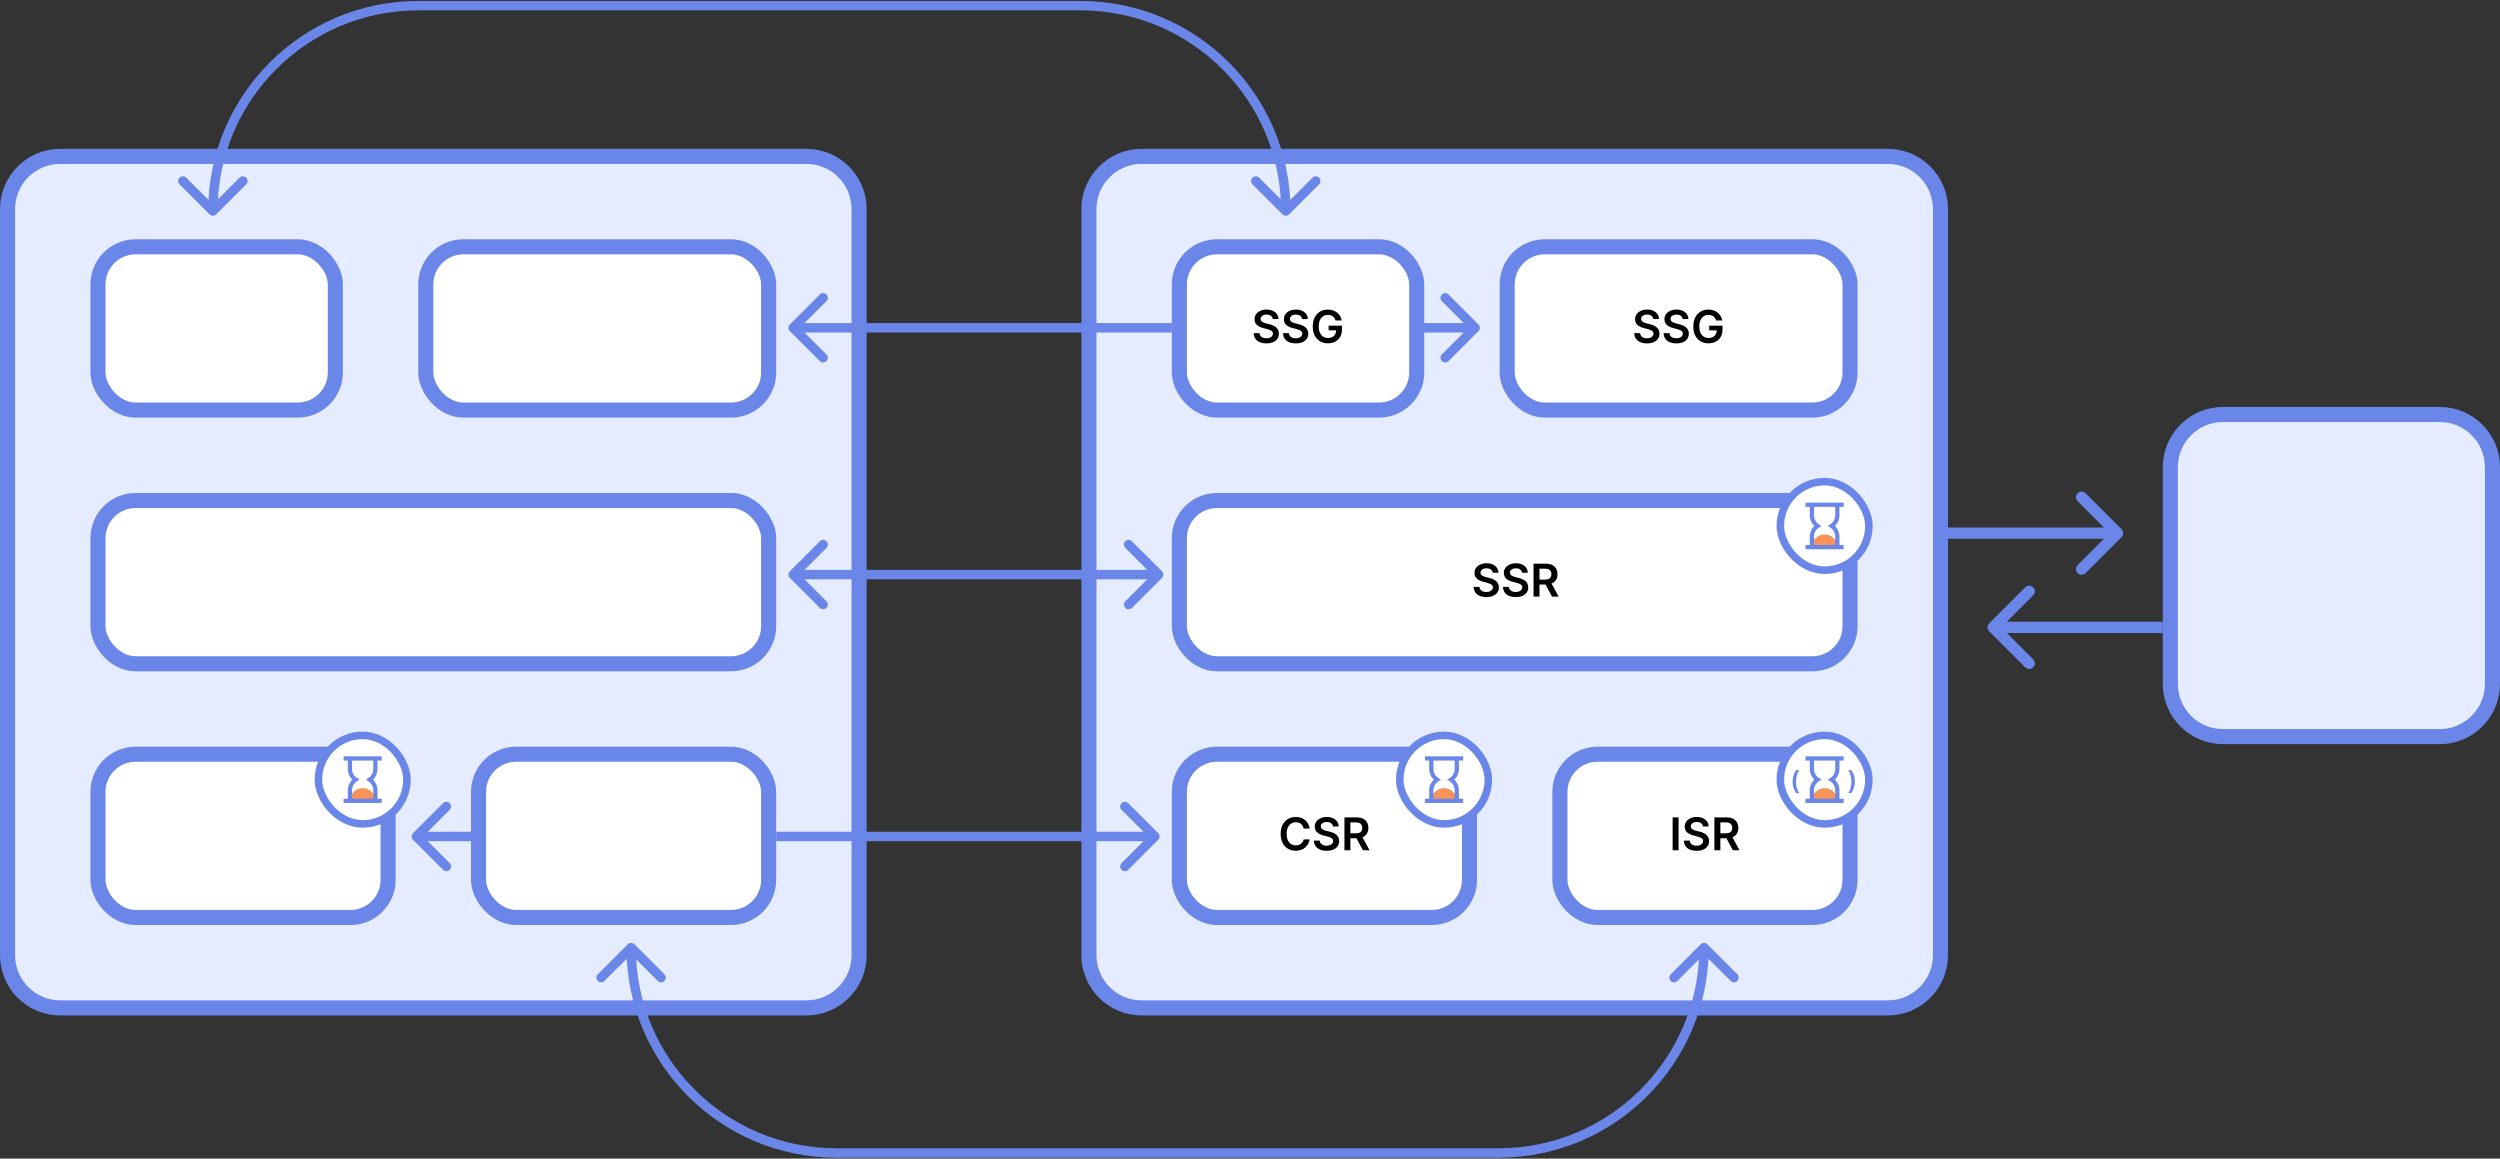 <?xml version="1.0" encoding="utf-8"?>
<svg xmlns="http://www.w3.org/2000/svg" width="1327" height="615" viewBox="0 0 1327 615" fill="none">
<rect x="0" y="0" width="1327" height="615" fill="#333333" stroke="none"/>
<g clip-path="url(#clip0_627_802)">
<path d="M606 83H1002C1017.46 83 1030 95.536 1030 111V507C1030 522.464 1017.46 535 1002 535H606C590.536 535 578 522.464 578 507V111C578 95.536 590.536 83 606 83Z" fill="#E6ECFF"/>
<path d="M606 83H1002C1017.46 83 1030 95.536 1030 111V507C1030 522.464 1017.46 535 1002 535H606C590.536 535 578 522.464 578 507V111C578 95.536 590.536 83 606 83Z" stroke="#6986E8" stroke-width="8"/>
<rect x="626" y="131" width="126" height="86.667" rx="20" fill="white"/>
<rect x="626" y="131" width="126" height="86.667" rx="20" stroke="#6986E8" stroke-width="8"/>
<path d="M675.563 169.344C675.483 168.599 675.148 168.02 674.557 167.605C673.972 167.19 673.211 166.983 672.273 166.983C671.614 166.983 671.049 167.082 670.577 167.281C670.105 167.48 669.745 167.75 669.495 168.091C669.245 168.432 669.117 168.821 669.111 169.259C669.111 169.622 669.194 169.937 669.358 170.205C669.529 170.472 669.759 170.699 670.049 170.886C670.338 171.068 670.659 171.222 671.012 171.347C671.364 171.472 671.719 171.577 672.077 171.662L673.713 172.071C674.373 172.224 675.006 172.432 675.614 172.693C676.228 172.955 676.776 173.284 677.259 173.682C677.748 174.08 678.134 174.56 678.418 175.122C678.702 175.685 678.844 176.344 678.844 177.099C678.844 178.122 678.583 179.023 678.06 179.801C677.537 180.574 676.782 181.179 675.793 181.616C674.81 182.048 673.62 182.264 672.222 182.264C670.864 182.264 669.685 182.054 668.685 181.634C667.691 181.213 666.912 180.599 666.35 179.793C665.793 178.986 665.492 178.003 665.446 176.844H668.557C668.603 177.452 668.79 177.957 669.12 178.361C669.449 178.764 669.878 179.065 670.407 179.264C670.941 179.463 671.537 179.562 672.196 179.562C672.884 179.562 673.486 179.46 674.003 179.256C674.526 179.045 674.935 178.756 675.23 178.386C675.526 178.011 675.676 177.574 675.682 177.074C675.676 176.619 675.543 176.244 675.282 175.949C675.02 175.648 674.654 175.398 674.182 175.199C673.716 174.994 673.171 174.812 672.546 174.653L670.56 174.142C669.123 173.773 667.986 173.213 667.151 172.463C666.321 171.707 665.907 170.705 665.907 169.455C665.907 168.426 666.185 167.526 666.742 166.753C667.304 165.98 668.069 165.381 669.034 164.955C670 164.523 671.094 164.307 672.316 164.307C673.554 164.307 674.64 164.523 675.571 164.955C676.509 165.381 677.245 165.974 677.779 166.736C678.313 167.491 678.588 168.361 678.605 169.344H675.563ZM691.149 169.344C691.069 168.599 690.734 168.02 690.143 167.605C689.558 167.19 688.797 166.983 687.859 166.983C687.2 166.983 686.635 167.082 686.163 167.281C685.691 167.48 685.331 167.75 685.081 168.091C684.831 168.432 684.703 168.821 684.697 169.259C684.697 169.622 684.779 169.937 684.944 170.205C685.115 170.472 685.345 170.699 685.635 170.886C685.924 171.068 686.245 171.222 686.598 171.347C686.95 171.472 687.305 171.577 687.663 171.662L689.299 172.071C689.958 172.224 690.592 172.432 691.2 172.693C691.814 172.955 692.362 173.284 692.845 173.682C693.333 174.08 693.72 174.56 694.004 175.122C694.288 175.685 694.43 176.344 694.43 177.099C694.43 178.122 694.169 179.023 693.646 179.801C693.123 180.574 692.368 181.179 691.379 181.616C690.396 182.048 689.206 182.264 687.808 182.264C686.45 182.264 685.271 182.054 684.271 181.634C683.277 181.213 682.498 180.599 681.936 179.793C681.379 178.986 681.078 178.003 681.032 176.844H684.143C684.189 177.452 684.376 177.957 684.706 178.361C685.035 178.764 685.464 179.065 685.993 179.264C686.527 179.463 687.123 179.562 687.782 179.562C688.47 179.562 689.072 179.46 689.589 179.256C690.112 179.045 690.521 178.756 690.816 178.386C691.112 178.011 691.262 177.574 691.268 177.074C691.262 176.619 691.129 176.244 690.868 175.949C690.606 175.648 690.24 175.398 689.768 175.199C689.302 174.994 688.757 174.812 688.132 174.653L686.146 174.142C684.708 173.773 683.572 173.213 682.737 172.463C681.907 171.707 681.493 170.705 681.493 169.455C681.493 168.426 681.771 167.526 682.328 166.753C682.89 165.98 683.654 165.381 684.62 164.955C685.586 164.523 686.68 164.307 687.902 164.307C689.14 164.307 690.225 164.523 691.157 164.955C692.095 165.381 692.831 165.974 693.365 166.736C693.899 167.491 694.174 168.361 694.191 169.344H691.149ZM708.942 170.119C708.8 169.659 708.604 169.247 708.354 168.884C708.11 168.514 707.814 168.199 707.468 167.938C707.127 167.676 706.735 167.48 706.292 167.349C705.848 167.213 705.365 167.145 704.843 167.145C703.905 167.145 703.07 167.381 702.337 167.852C701.604 168.324 701.027 169.017 700.607 169.932C700.192 170.841 699.985 171.949 699.985 173.256C699.985 174.574 700.192 175.69 700.607 176.605C701.022 177.52 701.598 178.216 702.337 178.693C703.076 179.165 703.934 179.401 704.911 179.401C705.797 179.401 706.564 179.23 707.212 178.889C707.865 178.548 708.368 178.065 708.721 177.44C709.073 176.81 709.249 176.071 709.249 175.224L709.965 175.335H705.226V172.864H712.309V174.96C712.309 176.455 711.99 177.747 711.354 178.838C710.718 179.929 709.843 180.77 708.729 181.361C707.615 181.946 706.337 182.239 704.894 182.239C703.286 182.239 701.874 181.878 700.658 181.156C699.448 180.429 698.502 179.398 697.82 178.062C697.144 176.722 696.806 175.131 696.806 173.29C696.806 171.881 697.005 170.622 697.402 169.514C697.806 168.406 698.368 167.466 699.09 166.693C699.811 165.915 700.658 165.324 701.63 164.92C702.601 164.511 703.658 164.307 704.8 164.307C705.766 164.307 706.667 164.449 707.502 164.733C708.337 165.011 709.078 165.409 709.726 165.926C710.38 166.443 710.917 167.057 711.337 167.767C711.757 168.477 712.033 169.261 712.164 170.119H708.942Z" fill="black"/>
<rect x="800" y="131" width="182" height="86.667" rx="20" fill="white"/>
<rect x="800" y="131" width="182" height="86.667" rx="20" stroke="#6986E8" stroke-width="8"/>
<path d="M877.563 169.344C877.483 168.599 877.148 168.02 876.557 167.605C875.972 167.19 875.211 166.983 874.273 166.983C873.614 166.983 873.049 167.082 872.577 167.281C872.105 167.48 871.745 167.75 871.495 168.091C871.245 168.432 871.117 168.821 871.111 169.259C871.111 169.622 871.194 169.937 871.358 170.205C871.529 170.472 871.759 170.699 872.049 170.886C872.338 171.068 872.659 171.222 873.012 171.347C873.364 171.472 873.719 171.577 874.077 171.662L875.713 172.071C876.373 172.224 877.006 172.432 877.614 172.693C878.228 172.955 878.776 173.284 879.259 173.682C879.748 174.08 880.134 174.56 880.418 175.122C880.702 175.685 880.844 176.344 880.844 177.099C880.844 178.122 880.583 179.023 880.06 179.801C879.537 180.574 878.782 181.179 877.793 181.616C876.81 182.048 875.62 182.264 874.222 182.264C872.864 182.264 871.685 182.054 870.685 181.634C869.691 181.213 868.912 180.599 868.35 179.793C867.793 178.986 867.492 178.003 867.446 176.844H870.557C870.603 177.452 870.79 177.957 871.12 178.361C871.449 178.764 871.878 179.065 872.407 179.264C872.941 179.463 873.537 179.562 874.196 179.562C874.884 179.562 875.486 179.46 876.003 179.256C876.526 179.045 876.935 178.756 877.23 178.386C877.526 178.011 877.676 177.574 877.682 177.074C877.676 176.619 877.543 176.244 877.282 175.949C877.02 175.648 876.654 175.398 876.182 175.199C875.716 174.994 875.171 174.812 874.546 174.653L872.56 174.142C871.123 173.773 869.986 173.213 869.151 172.463C868.321 171.707 867.907 170.705 867.907 169.455C867.907 168.426 868.185 167.526 868.742 166.753C869.304 165.98 870.069 165.381 871.034 164.955C872 164.523 873.094 164.307 874.316 164.307C875.554 164.307 876.64 164.523 877.571 164.955C878.509 165.381 879.245 165.974 879.779 166.736C880.313 167.491 880.588 168.361 880.605 169.344H877.563ZM893.149 169.344C893.069 168.599 892.734 168.02 892.143 167.605C891.558 167.19 890.797 166.983 889.859 166.983C889.2 166.983 888.635 167.082 888.163 167.281C887.691 167.48 887.331 167.75 887.081 168.091C886.831 168.432 886.703 168.821 886.697 169.259C886.697 169.622 886.779 169.937 886.944 170.205C887.115 170.472 887.345 170.699 887.635 170.886C887.924 171.068 888.245 171.222 888.598 171.347C888.95 171.472 889.305 171.577 889.663 171.662L891.299 172.071C891.958 172.224 892.592 172.432 893.2 172.693C893.814 172.955 894.362 173.284 894.845 173.682C895.333 174.08 895.72 174.56 896.004 175.122C896.288 175.685 896.43 176.344 896.43 177.099C896.43 178.122 896.169 179.023 895.646 179.801C895.123 180.574 894.368 181.179 893.379 181.616C892.396 182.048 891.206 182.264 889.808 182.264C888.45 182.264 887.271 182.054 886.271 181.634C885.277 181.213 884.498 180.599 883.936 179.793C883.379 178.986 883.078 178.003 883.032 176.844H886.143C886.189 177.452 886.376 177.957 886.706 178.361C887.035 178.764 887.464 179.065 887.993 179.264C888.527 179.463 889.123 179.562 889.782 179.562C890.47 179.562 891.072 179.46 891.589 179.256C892.112 179.045 892.521 178.756 892.816 178.386C893.112 178.011 893.262 177.574 893.268 177.074C893.262 176.619 893.129 176.244 892.868 175.949C892.606 175.648 892.24 175.398 891.768 175.199C891.302 174.994 890.757 174.812 890.132 174.653L888.146 174.142C886.708 173.773 885.572 173.213 884.737 172.463C883.907 171.707 883.493 170.705 883.493 169.455C883.493 168.426 883.771 167.526 884.328 166.753C884.89 165.98 885.654 165.381 886.62 164.955C887.586 164.523 888.68 164.307 889.902 164.307C891.14 164.307 892.225 164.523 893.157 164.955C894.095 165.381 894.831 165.974 895.365 166.736C895.899 167.491 896.174 168.361 896.191 169.344H893.149ZM910.942 170.119C910.8 169.659 910.604 169.247 910.354 168.884C910.11 168.514 909.814 168.199 909.468 167.938C909.127 167.676 908.735 167.48 908.292 167.349C907.848 167.213 907.365 167.145 906.843 167.145C905.905 167.145 905.07 167.381 904.337 167.852C903.604 168.324 903.027 169.017 902.607 169.932C902.192 170.841 901.985 171.949 901.985 173.256C901.985 174.574 902.192 175.69 902.607 176.605C903.022 177.52 903.598 178.216 904.337 178.693C905.076 179.165 905.934 179.401 906.911 179.401C907.797 179.401 908.564 179.23 909.212 178.889C909.865 178.548 910.368 178.065 910.721 177.44C911.073 176.81 911.249 176.071 911.249 175.224L911.965 175.335H907.226V172.864H914.309V174.96C914.309 176.455 913.99 177.747 913.354 178.838C912.718 179.929 911.843 180.77 910.729 181.361C909.615 181.946 908.337 182.239 906.894 182.239C905.286 182.239 903.874 181.878 902.658 181.156C901.448 180.429 900.502 179.398 899.82 178.062C899.144 176.722 898.806 175.131 898.806 173.29C898.806 171.881 899.005 170.622 899.402 169.514C899.806 168.406 900.368 167.466 901.09 166.693C901.811 165.915 902.658 165.324 903.63 164.92C904.601 164.511 905.658 164.307 906.8 164.307C907.766 164.307 908.667 164.449 909.502 164.733C910.337 165.011 911.078 165.409 911.726 165.926C912.38 166.443 912.917 167.057 913.337 167.767C913.757 168.477 914.033 169.261 914.164 170.119H910.942Z" fill="black"/>
<rect x="626" y="265.667" width="356" height="86.667" rx="20" fill="white"/>
<rect x="626" y="265.667" width="356" height="86.667" rx="20" stroke="#6986E8" stroke-width="8"/>
<path d="M792.317 304.01C792.237 303.266 791.902 302.687 791.311 302.272C790.726 301.857 789.964 301.65 789.027 301.65C788.368 301.65 787.803 301.749 787.331 301.948C786.859 302.147 786.499 302.417 786.249 302.758C785.999 303.098 785.871 303.488 785.865 303.925C785.865 304.289 785.947 304.604 786.112 304.871C786.283 305.138 786.513 305.365 786.803 305.553C787.092 305.735 787.413 305.888 787.766 306.013C788.118 306.138 788.473 306.243 788.831 306.329L790.467 306.738C791.126 306.891 791.76 307.098 792.368 307.36C792.982 307.621 793.53 307.951 794.013 308.348C794.501 308.746 794.888 309.226 795.172 309.789C795.456 310.351 795.598 311.01 795.598 311.766C795.598 312.789 795.337 313.689 794.814 314.468C794.291 315.24 793.536 315.846 792.547 316.283C791.564 316.715 790.374 316.931 788.976 316.931C787.618 316.931 786.439 316.721 785.439 316.3C784.445 315.88 783.666 315.266 783.104 314.459C782.547 313.652 782.246 312.669 782.2 311.51H785.311C785.357 312.118 785.544 312.624 785.874 313.027C786.203 313.431 786.632 313.732 787.161 313.931C787.695 314.13 788.291 314.229 788.95 314.229C789.638 314.229 790.24 314.127 790.757 313.922C791.28 313.712 791.689 313.422 791.984 313.053C792.28 312.678 792.43 312.24 792.436 311.74C792.43 311.286 792.297 310.911 792.036 310.615C791.774 310.314 791.408 310.064 790.936 309.865C790.47 309.661 789.925 309.479 789.3 309.32L787.314 308.809C785.876 308.439 784.74 307.88 783.905 307.13C783.075 306.374 782.661 305.371 782.661 304.121C782.661 303.093 782.939 302.192 783.496 301.419C784.058 300.647 784.822 300.047 785.788 299.621C786.754 299.189 787.848 298.973 789.07 298.973C790.308 298.973 791.393 299.189 792.325 299.621C793.263 300.047 793.999 300.641 794.533 301.402C795.067 302.158 795.342 303.027 795.359 304.01H792.317ZM807.903 304.01C807.823 303.266 807.488 302.687 806.897 302.272C806.312 301.857 805.55 301.65 804.613 301.65C803.954 301.65 803.388 301.749 802.917 301.948C802.445 302.147 802.085 302.417 801.835 302.758C801.585 303.098 801.457 303.488 801.451 303.925C801.451 304.289 801.533 304.604 801.698 304.871C801.869 305.138 802.099 305.365 802.388 305.553C802.678 305.735 802.999 305.888 803.352 306.013C803.704 306.138 804.059 306.243 804.417 306.329L806.053 306.738C806.712 306.891 807.346 307.098 807.954 307.36C808.567 307.621 809.116 307.951 809.599 308.348C810.087 308.746 810.474 309.226 810.758 309.789C811.042 310.351 811.184 311.01 811.184 311.766C811.184 312.789 810.923 313.689 810.4 314.468C809.877 315.24 809.121 315.846 808.133 316.283C807.15 316.715 805.96 316.931 804.562 316.931C803.204 316.931 802.025 316.721 801.025 316.3C800.031 315.88 799.252 315.266 798.69 314.459C798.133 313.652 797.832 312.669 797.786 311.51H800.897C800.942 312.118 801.13 312.624 801.46 313.027C801.789 313.431 802.218 313.732 802.746 313.931C803.281 314.13 803.877 314.229 804.536 314.229C805.224 314.229 805.826 314.127 806.343 313.922C806.866 313.712 807.275 313.422 807.57 313.053C807.866 312.678 808.016 312.24 808.022 311.74C808.016 311.286 807.883 310.911 807.621 310.615C807.36 310.314 806.994 310.064 806.522 309.865C806.056 309.661 805.511 309.479 804.886 309.32L802.9 308.809C801.462 308.439 800.326 307.88 799.491 307.13C798.661 306.374 798.246 305.371 798.246 304.121C798.246 303.093 798.525 302.192 799.082 301.419C799.644 300.647 800.408 300.047 801.374 299.621C802.34 299.189 803.434 298.973 804.656 298.973C805.894 298.973 806.979 299.189 807.911 299.621C808.849 300.047 809.585 300.641 810.119 301.402C810.653 302.158 810.928 303.027 810.945 304.01H807.903ZM814.003 316.667V299.212H820.548C821.889 299.212 823.014 299.445 823.923 299.911C824.838 300.377 825.528 301.03 825.994 301.871C826.466 302.706 826.702 303.681 826.702 304.794C826.702 305.914 826.463 306.885 825.986 307.709C825.514 308.527 824.818 309.161 823.898 309.61C822.977 310.053 821.847 310.275 820.506 310.275H815.844V307.65H820.08C820.864 307.65 821.506 307.542 822.006 307.326C822.506 307.104 822.875 306.783 823.114 306.363C823.358 305.937 823.48 305.414 823.48 304.794C823.48 304.175 823.358 303.647 823.114 303.209C822.869 302.766 822.497 302.431 821.997 302.204C821.497 301.971 820.852 301.854 820.062 301.854H817.165V316.667H814.003ZM823.02 308.758L827.341 316.667H823.812L819.568 308.758H823.02Z" fill="black"/>
<rect x="945" y="255.667" width="47" height="47" rx="23.5" fill="white"/>
<rect x="945" y="255.667" width="47" height="47" rx="23.5" stroke="#6986E8" stroke-width="4"/>
<path d="M968.5 283.667C964.772 283.667 961.75 286.688 961.75 290.417H975.25C975.25 286.688 972.228 283.667 968.5 283.667Z" fill="#F8935A"/>
<path d="M976.375 290.417H974.125V284.792C974.125 282.904 973.183 281.151 971.606 280.104L970.195 279.167L971.606 278.23C973.183 277.182 974.125 275.429 974.125 273.542V267.917H976.375V273.542C976.375 275.683 975.51 277.699 974.009 279.167C975.51 280.635 976.375 282.651 976.375 284.792V290.417Z" fill="#6986E8"/>
<path d="M962.875 290.417H960.625V284.792C960.625 282.651 961.49 280.635 962.991 279.167C961.49 277.699 960.625 275.683 960.625 273.542V267.917H962.875V273.542C962.875 275.429 963.817 277.182 965.394 278.23L966.805 279.167L965.394 280.104C963.817 281.151 962.875 282.904 962.875 284.792V290.417Z" fill="#6986E8"/>
<path d="M978.625 266.792H958.375V269.042H978.625V266.792Z" fill="#6986E8"/>
<path d="M978.625 289.292H958.375V291.542H978.625V289.292Z" fill="#6986E8"/>
<rect x="626" y="400.333" width="154" height="86.667" rx="20" fill="white"/>
<rect x="626" y="400.333" width="154" height="86.667" rx="20" stroke="#6986E8" stroke-width="8"/>
<path d="M695.146 439.768H691.959C691.868 439.245 691.7 438.782 691.456 438.379C691.212 437.97 690.908 437.623 690.544 437.339C690.18 437.055 689.766 436.842 689.3 436.7C688.839 436.552 688.342 436.478 687.808 436.478C686.859 436.478 686.018 436.717 685.286 437.194C684.553 437.666 683.979 438.359 683.564 439.274C683.149 440.183 682.942 441.294 682.942 442.606C682.942 443.941 683.149 445.066 683.564 445.981C683.984 446.89 684.558 447.578 685.286 448.044C686.018 448.504 686.857 448.734 687.8 448.734C688.322 448.734 688.811 448.666 689.266 448.529C689.726 448.387 690.138 448.18 690.501 447.907C690.871 447.634 691.18 447.299 691.43 446.901C691.686 446.504 691.862 446.049 691.959 445.538L695.146 445.555C695.027 446.384 694.768 447.163 694.371 447.89C693.979 448.617 693.464 449.259 692.828 449.816C692.192 450.367 691.447 450.799 690.595 451.112C689.743 451.419 688.797 451.572 687.757 451.572C686.223 451.572 684.854 451.217 683.649 450.507C682.445 449.796 681.496 448.771 680.803 447.43C680.109 446.089 679.763 444.481 679.763 442.606C679.763 440.725 680.112 439.117 680.811 437.782C681.51 436.441 682.462 435.416 683.666 434.705C684.871 433.995 686.234 433.64 687.757 433.64C688.729 433.64 689.632 433.776 690.467 434.049C691.303 434.322 692.047 434.723 692.7 435.251C693.354 435.774 693.891 436.416 694.311 437.177C694.737 437.933 695.016 438.796 695.146 439.768ZM707.528 438.677C707.448 437.933 707.113 437.353 706.522 436.938C705.937 436.524 705.175 436.316 704.238 436.316C703.579 436.316 703.013 436.416 702.542 436.615C702.07 436.813 701.71 437.083 701.46 437.424C701.21 437.765 701.082 438.154 701.076 438.592C701.076 438.955 701.158 439.271 701.323 439.538C701.494 439.805 701.724 440.032 702.013 440.22C702.303 440.401 702.624 440.555 702.977 440.68C703.329 440.805 703.684 440.91 704.042 440.995L705.678 441.404C706.337 441.558 706.971 441.765 707.579 442.026C708.192 442.288 708.741 442.617 709.224 443.015C709.712 443.413 710.099 443.893 710.383 444.455C710.667 445.018 710.809 445.677 710.809 446.433C710.809 447.455 710.548 448.356 710.025 449.134C709.502 449.907 708.746 450.512 707.758 450.95C706.775 451.382 705.585 451.598 704.187 451.598C702.829 451.598 701.65 451.387 700.65 450.967C699.656 450.546 698.877 449.933 698.315 449.126C697.758 448.319 697.457 447.336 697.411 446.177H700.522C700.567 446.785 700.755 447.291 701.085 447.694C701.414 448.098 701.843 448.399 702.371 448.598C702.906 448.796 703.502 448.896 704.161 448.896C704.849 448.896 705.451 448.794 705.968 448.589C706.491 448.379 706.9 448.089 707.195 447.72C707.491 447.345 707.641 446.907 707.647 446.407C707.641 445.953 707.508 445.578 707.246 445.282C706.985 444.981 706.619 444.731 706.147 444.532C705.681 444.328 705.136 444.146 704.511 443.987L702.525 443.475C701.087 443.106 699.951 442.546 699.116 441.796C698.286 441.041 697.871 440.038 697.871 438.788C697.871 437.759 698.15 436.859 698.707 436.086C699.269 435.313 700.033 434.714 700.999 434.288C701.965 433.856 703.059 433.64 704.281 433.64C705.519 433.64 706.604 433.856 707.536 434.288C708.474 434.714 709.21 435.308 709.744 436.069C710.278 436.825 710.553 437.694 710.57 438.677H707.528ZM713.628 451.333V433.879H720.173C721.514 433.879 722.639 434.112 723.548 434.578C724.463 435.044 725.153 435.697 725.619 436.538C726.091 437.373 726.327 438.348 726.327 439.461C726.327 440.58 726.088 441.552 725.611 442.376C725.139 443.194 724.443 443.828 723.523 444.276C722.602 444.72 721.472 444.941 720.131 444.941H715.469V442.316H719.705C720.489 442.316 721.131 442.208 721.631 441.992C722.131 441.771 722.5 441.45 722.739 441.029C722.983 440.603 723.105 440.08 723.105 439.461C723.105 438.842 722.983 438.313 722.739 437.876C722.494 437.433 722.122 437.098 721.622 436.87C721.122 436.637 720.477 436.521 719.688 436.521H716.79V451.333H713.628ZM722.645 443.424L726.966 451.333H723.438L719.193 443.424H722.645Z" fill="black"/>
<rect x="743" y="390.333" width="47" height="47" rx="23.5" fill="white"/>
<rect x="743" y="390.333" width="47" height="47" rx="23.5" stroke="#6986E8" stroke-width="4"/>
<path d="M766.5 418.333C762.772 418.333 759.75 421.355 759.75 425.083H773.25C773.25 421.355 770.228 418.333 766.5 418.333Z" fill="#F8935A"/>
<path d="M774.375 425.083H772.125V419.458C772.125 417.571 771.183 415.818 769.606 414.77L768.195 413.833L769.606 412.896C771.183 411.849 772.125 410.096 772.125 408.208V402.583H774.375V408.208C774.375 410.349 773.51 412.365 772.009 413.833C773.51 415.301 774.375 417.317 774.375 419.458V425.083Z" fill="#6986E8"/>
<path d="M760.875 425.083H758.625V419.458C758.625 417.317 759.49 415.301 760.991 413.833C759.49 412.365 758.625 410.349 758.625 408.208V402.583H760.875V408.208C760.875 410.096 761.817 411.849 763.394 412.896L764.805 413.833L763.394 414.77C761.817 415.818 760.875 417.571 760.875 419.458V425.083Z" fill="#6986E8"/>
<path d="M776.625 401.458H756.375V403.708H776.625V401.458Z" fill="#6986E8"/>
<path d="M776.625 423.958H756.375V426.208H776.625V423.958Z" fill="#6986E8"/>
<rect x="828" y="400.333" width="154" height="86.667" rx="20" fill="white"/>
<rect x="828" y="400.333" width="154" height="86.667" rx="20" stroke="#6986E8" stroke-width="8"/>
<path d="M890.993 433.879V451.333H887.831V433.879H890.993ZM903.903 438.677C903.823 437.933 903.488 437.353 902.897 436.938C902.312 436.524 901.55 436.316 900.613 436.316C899.954 436.316 899.388 436.416 898.917 436.615C898.445 436.813 898.085 437.083 897.835 437.424C897.585 437.765 897.457 438.154 897.451 438.592C897.451 438.955 897.533 439.271 897.698 439.538C897.869 439.805 898.099 440.032 898.388 440.22C898.678 440.401 898.999 440.555 899.352 440.68C899.704 440.805 900.059 440.91 900.417 440.995L902.053 441.404C902.712 441.558 903.346 441.765 903.954 442.026C904.567 442.288 905.116 442.617 905.599 443.015C906.087 443.413 906.474 443.893 906.758 444.455C907.042 445.018 907.184 445.677 907.184 446.433C907.184 447.455 906.923 448.356 906.4 449.134C905.877 449.907 905.121 450.512 904.133 450.95C903.15 451.382 901.96 451.598 900.562 451.598C899.204 451.598 898.025 451.387 897.025 450.967C896.031 450.546 895.252 449.933 894.69 449.126C894.133 448.319 893.832 447.336 893.786 446.177H896.897C896.942 446.785 897.13 447.291 897.46 447.694C897.789 448.098 898.218 448.399 898.746 448.598C899.281 448.796 899.877 448.896 900.536 448.896C901.224 448.896 901.826 448.794 902.343 448.589C902.866 448.379 903.275 448.089 903.57 447.72C903.866 447.345 904.016 446.907 904.022 446.407C904.016 445.953 903.883 445.578 903.621 445.282C903.36 444.981 902.994 444.731 902.522 444.532C902.056 444.328 901.511 444.146 900.886 443.987L898.9 443.475C897.462 443.106 896.326 442.546 895.491 441.796C894.661 441.041 894.246 440.038 894.246 438.788C894.246 437.759 894.525 436.859 895.082 436.086C895.644 435.313 896.408 434.714 897.374 434.288C898.34 433.856 899.434 433.64 900.656 433.64C901.894 433.64 902.979 433.856 903.911 434.288C904.849 434.714 905.585 435.308 906.119 436.069C906.653 436.825 906.928 437.694 906.945 438.677H903.903ZM910.003 451.333V433.879H916.548C917.889 433.879 919.014 434.112 919.923 434.578C920.838 435.044 921.528 435.697 921.994 436.538C922.466 437.373 922.702 438.348 922.702 439.461C922.702 440.58 922.463 441.552 921.986 442.376C921.514 443.194 920.818 443.828 919.898 444.276C918.977 444.72 917.847 444.941 916.506 444.941H911.844V442.316H916.08C916.864 442.316 917.506 442.208 918.006 441.992C918.506 441.771 918.875 441.45 919.114 441.029C919.358 440.603 919.48 440.08 919.48 439.461C919.48 438.842 919.358 438.313 919.114 437.876C918.869 437.433 918.497 437.098 917.997 436.87C917.497 436.637 916.852 436.521 916.062 436.521H913.165V451.333H910.003ZM919.02 443.424L923.341 451.333H919.812L915.568 443.424H919.02Z" fill="black"/>
<rect x="945" y="390.333" width="47" height="47" rx="23.5" fill="white"/>
<rect x="945" y="390.333" width="47" height="47" rx="23.5" stroke="#6986E8" stroke-width="4"/>
<path d="M968.5 418.333C964.772 418.333 961.75 421.355 961.75 425.083H975.25C975.25 421.355 972.228 418.333 968.5 418.333Z" fill="#F8935A"/>
<path d="M976.375 425.083H974.125V419.458C974.125 417.571 973.183 415.818 971.606 414.77L970.195 413.833L971.606 412.896C973.183 411.849 974.125 410.096 974.125 408.208V402.583H976.375V408.208C976.375 410.349 975.51 412.365 974.009 413.833C975.51 415.301 976.375 417.317 976.375 419.458V425.083Z" fill="#6986E8"/>
<path d="M962.875 425.083H960.625V419.458C960.625 417.317 961.49 415.301 962.991 413.833C961.49 412.365 960.625 410.349 960.625 408.208V402.583H962.875V408.208C962.875 410.096 963.817 411.849 965.394 412.896L966.805 413.833L965.394 414.77C963.817 415.818 962.875 417.571 962.875 419.458V425.083Z" fill="#6986E8"/>
<path d="M978.625 401.458H958.375V403.708H978.625V401.458Z" fill="#6986E8"/>
<path d="M978.625 423.958H958.375V426.208H978.625V423.958Z" fill="#6986E8"/>
<path d="M951.51 414.893C951.51 413.694 951.668 412.593 951.985 411.59C952.304 410.583 952.779 409.653 953.409 408.8H955.043C954.8 409.116 954.574 409.504 954.363 409.965C954.152 410.422 953.968 410.923 953.811 411.47C953.658 412.013 953.536 412.577 953.447 413.162C953.361 413.747 953.318 414.324 953.318 414.893C953.318 415.65 953.393 416.417 953.543 417.194C953.696 417.971 953.902 418.69 954.161 419.351C954.423 420.016 954.717 420.559 955.043 420.981H953.409C952.779 420.128 952.304 419.199 951.985 418.196C951.668 417.189 951.51 416.088 951.51 414.893Z" fill="#6986E8"/>
<path d="M984.551 414.893C984.551 416.088 984.391 417.189 984.071 418.196C983.755 419.199 983.282 420.128 982.652 420.981H981.017C981.264 420.665 981.49 420.278 981.698 419.821C981.909 419.364 982.091 418.862 982.245 418.316C982.401 417.769 982.523 417.204 982.609 416.619C982.699 416.034 982.743 415.458 982.743 414.893C982.743 414.135 982.667 413.368 982.513 412.592C982.363 411.815 982.157 411.094 981.895 410.43C981.636 409.765 981.343 409.221 981.017 408.8H982.652C983.282 409.653 983.755 410.583 984.071 411.59C984.391 412.593 984.551 413.694 984.551 414.893Z" fill="#6986E8"/>
<path d="M32 83H428C443.464 83 456 95.536 456 111V507C456 522.464 443.464 535 428 535H32C16.536 535 4 522.464 4 507V111C4 95.536 16.536 83 32 83Z" fill="#E6ECFF"/>
<path d="M32 83H428C443.464 83 456 95.536 456 111V507C456 522.464 443.464 535 428 535H32C16.536 535 4 522.464 4 507V111C4 95.536 16.536 83 32 83Z" stroke="#6986E8" stroke-width="8"/>
<rect x="52" y="131" width="126" height="86.667" rx="20" fill="white"/>
<rect x="52" y="131" width="126" height="86.667" rx="20" stroke="#6986E8" stroke-width="8"/>
<rect x="226" y="131" width="182" height="86.667" rx="20" fill="white"/>
<rect x="226" y="131" width="182" height="86.667" rx="20" stroke="#6986E8" stroke-width="8"/>
<rect x="52" y="265.667" width="356" height="86.667" rx="20" fill="white"/>
<rect x="52" y="265.667" width="356" height="86.667" rx="20" stroke="#6986E8" stroke-width="8"/>
<rect x="52" y="400.333" width="154" height="86.667" rx="20" fill="white"/>
<rect x="52" y="400.333" width="154" height="86.667" rx="20" stroke="#6986E8" stroke-width="8"/>
<rect x="169" y="390.333" width="47" height="47" rx="23.5" fill="white"/>
<rect x="169" y="390.333" width="47" height="47" rx="23.5" stroke="#6986E8" stroke-width="4"/>
<path d="M192.5 418.333C188.772 418.333 185.75 421.355 185.75 425.083H199.25C199.25 421.355 196.228 418.333 192.5 418.333Z" fill="#F8935A"/>
<path d="M200.375 425.083H198.125V419.458C198.125 417.571 197.183 415.818 195.606 414.77L194.195 413.833L195.606 412.896C197.183 411.849 198.125 410.096 198.125 408.208V402.583H200.375V408.208C200.375 410.349 199.51 412.365 198.009 413.833C199.51 415.301 200.375 417.317 200.375 419.458V425.083Z" fill="#6986E8"/>
<path d="M186.875 425.083H184.625V419.458C184.625 417.317 185.49 415.301 186.991 413.833C185.49 412.365 184.625 410.349 184.625 408.208V402.583H186.875V408.208C186.875 410.096 187.817 411.849 189.394 412.896L190.805 413.833L189.394 414.77C187.817 415.818 186.875 417.571 186.875 419.458V425.083Z" fill="#6986E8"/>
<path d="M202.625 401.458H182.375V403.708H202.625V401.458Z" fill="#6986E8"/>
<path d="M202.625 423.958H182.375V426.208H202.625V423.958Z" fill="#6986E8"/>
<rect x="254" y="400.333" width="154" height="86.667" rx="20" fill="white"/>
<rect x="254" y="400.333" width="154" height="86.667" rx="20" stroke="#6986E8" stroke-width="8"/>
<path d="M1126.12 285.121C1127.29 283.95 1127.29 282.05 1126.12 280.879L1107.03 261.787C1105.86 260.615 1103.96 260.615 1102.79 261.787C1101.62 262.958 1101.62 264.858 1102.79 266.029L1119.76 283L1102.79 299.971C1101.62 301.142 1101.62 303.042 1102.79 304.213C1103.96 305.385 1105.86 305.385 1107.03 304.213L1126.12 285.121ZM1034 286H1124V280H1034V286Z" fill="#6986E8"/>
<path d="M1055.88 335.121C1054.71 333.95 1054.71 332.05 1055.88 330.879L1074.97 311.787C1076.14 310.615 1078.04 310.615 1079.21 311.787C1080.38 312.958 1080.38 314.858 1079.21 316.029L1062.24 333L1079.21 349.971C1080.38 351.142 1080.38 353.042 1079.21 354.213C1078.04 355.385 1076.14 355.385 1074.97 354.213L1055.88 335.121ZM1148 336H1058V330H1148V336Z" fill="#6986E8"/>
<path d="M1180 220H1295C1310.46 220 1323 232.536 1323 248V363C1323 378.464 1310.46 391 1295 391H1180C1164.54 391 1152 378.464 1152 363V248C1152 232.536 1164.54 220 1180 220Z" fill="#E6ECFF"/>
<path d="M1180 220H1295C1310.46 220 1323 232.536 1323 248V363C1323 378.464 1310.46 391 1295 391H1180C1164.54 391 1152 378.464 1152 363V248C1152 232.536 1164.54 220 1180 220Z" stroke="#6986E8" stroke-width="8"/>
<path d="M616.768 306.768C617.744 305.791 617.744 304.209 616.768 303.232L600.858 287.322C599.882 286.346 598.299 286.346 597.322 287.322C596.346 288.299 596.346 289.882 597.322 290.858L611.464 305L597.322 319.142C596.346 320.118 596.346 321.701 597.322 322.678C598.299 323.654 599.882 323.654 600.858 322.678L616.768 306.768ZM419.232 303.232C418.256 304.209 418.256 305.791 419.232 306.768L435.142 322.678C436.118 323.654 437.701 323.654 438.678 322.678C439.654 321.701 439.654 320.118 438.678 319.142L424.536 305L438.678 290.858C439.654 289.882 439.654 288.299 438.678 287.322C437.701 286.346 436.118 286.346 435.142 287.322L419.232 303.232ZM615 302.5H421V307.5H615V302.5Z" fill="#6986E8"/>
<path d="M419.232 172.232C418.256 173.209 418.256 174.791 419.232 175.768L435.142 191.678C436.118 192.654 437.701 192.654 438.678 191.678C439.654 190.701 439.654 189.118 438.678 188.142L424.536 174L438.678 159.858C439.654 158.882 439.654 157.299 438.678 156.322C437.701 155.346 436.118 155.346 435.142 156.322L419.232 172.232ZM622 171.5L421 171.5L421 176.5L622 176.5L622 171.5Z" fill="#6986E8"/>
<path d="M614.768 442.232C615.744 443.209 615.744 444.791 614.768 445.768L598.858 461.678C597.882 462.654 596.299 462.654 595.322 461.678C594.346 460.701 594.346 459.118 595.322 458.142L609.464 444L595.322 429.858C594.346 428.882 594.346 427.299 595.322 426.322C596.299 425.346 597.882 425.346 598.858 426.322L614.768 442.232ZM412 441.5L613 441.5L613 446.5L412 446.5L412 441.5Z" fill="#6986E8"/>
<path d="M784.768 175.768C785.744 174.791 785.744 173.209 784.768 172.232L768.858 156.322C767.882 155.346 766.299 155.346 765.322 156.322C764.346 157.299 764.346 158.882 765.322 159.858L779.464 174L765.322 188.142C764.346 189.118 764.346 190.701 765.322 191.678C766.299 192.654 767.882 192.654 768.858 191.678L784.768 175.768ZM754 176.5L783 176.5L783 171.5L754 171.5L754 176.5Z" fill="#6986E8"/>
<path d="M219.232 445.768C218.256 444.791 218.256 443.209 219.232 442.232L235.142 426.322C236.118 425.346 237.701 425.346 238.678 426.322C239.654 427.299 239.654 428.882 238.678 429.858L224.536 444L238.678 458.142C239.654 459.118 239.654 460.701 238.678 461.678C237.701 462.654 236.118 462.654 235.142 461.678L219.232 445.768ZM250 446.5L221 446.5L221 441.5L250 441.5L250 446.5Z" fill="#6986E8"/>
<path d="M111.232 113.768C112.209 114.744 113.791 114.744 114.768 113.768L130.678 97.858C131.654 96.882 131.654 95.299 130.678 94.322C129.701 93.346 128.118 93.346 127.142 94.322L113 108.464L98.858 94.322C97.882 93.346 96.299 93.346 95.322 94.322C94.346 95.299 94.346 96.882 95.322 97.858L111.232 113.768ZM680.732 113.768C681.709 114.744 683.291 114.744 684.268 113.768L700.178 97.858C701.154 96.882 701.154 95.299 700.178 94.322C699.201 93.346 697.618 93.346 696.642 94.322L682.5 108.464L668.358 94.322C667.382 93.346 665.799 93.346 664.822 94.322C663.846 95.299 663.846 96.882 664.822 97.858L680.732 113.768ZM222 5.5H573.5V0.5H222V5.5ZM573.5 5.5C632.318 5.5 680 53.182 680 112H685C685 50.42 635.08 0.5 573.5 0.5V5.5ZM115.5 112C115.5 53.182 163.182 5.5 222 5.5V0.5C160.42 0.5 110.5 50.42 110.5 112H115.5Z" fill="#6986E8"/>
<path d="M333.232 501.232C334.209 500.256 335.791 500.256 336.768 501.232L352.678 517.142C353.654 518.118 353.654 519.701 352.678 520.678C351.701 521.654 350.118 521.654 349.142 520.678L335 506.536L320.858 520.678C319.882 521.654 318.299 521.654 317.322 520.678C316.346 519.701 316.346 518.118 317.322 517.142L333.232 501.232ZM902.732 501.232C903.709 500.256 905.291 500.256 906.268 501.232L922.178 517.142C923.154 518.118 923.154 519.701 922.178 520.678C921.201 521.654 919.618 521.654 918.642 520.678L904.5 506.536L890.358 520.678C889.382 521.654 887.799 521.654 886.822 520.678C885.846 519.701 885.846 518.118 886.822 517.142L902.732 501.232ZM444 609.5H795.5V614.5H444V609.5ZM795.5 609.5C854.318 609.5 902 561.818 902 503H907C907 564.58 857.08 614.5 795.5 614.5V609.5ZM337.5 503C337.5 561.818 385.182 609.5 444 609.5V614.5C382.42 614.5 332.5 564.58 332.5 503H337.5Z" fill="#6986E8"/>
</g>
<defs>
<clipPath id="clip0_627_802">
<rect width="1327" height="615" fill="white"/>
</clipPath>
</defs>
</svg>